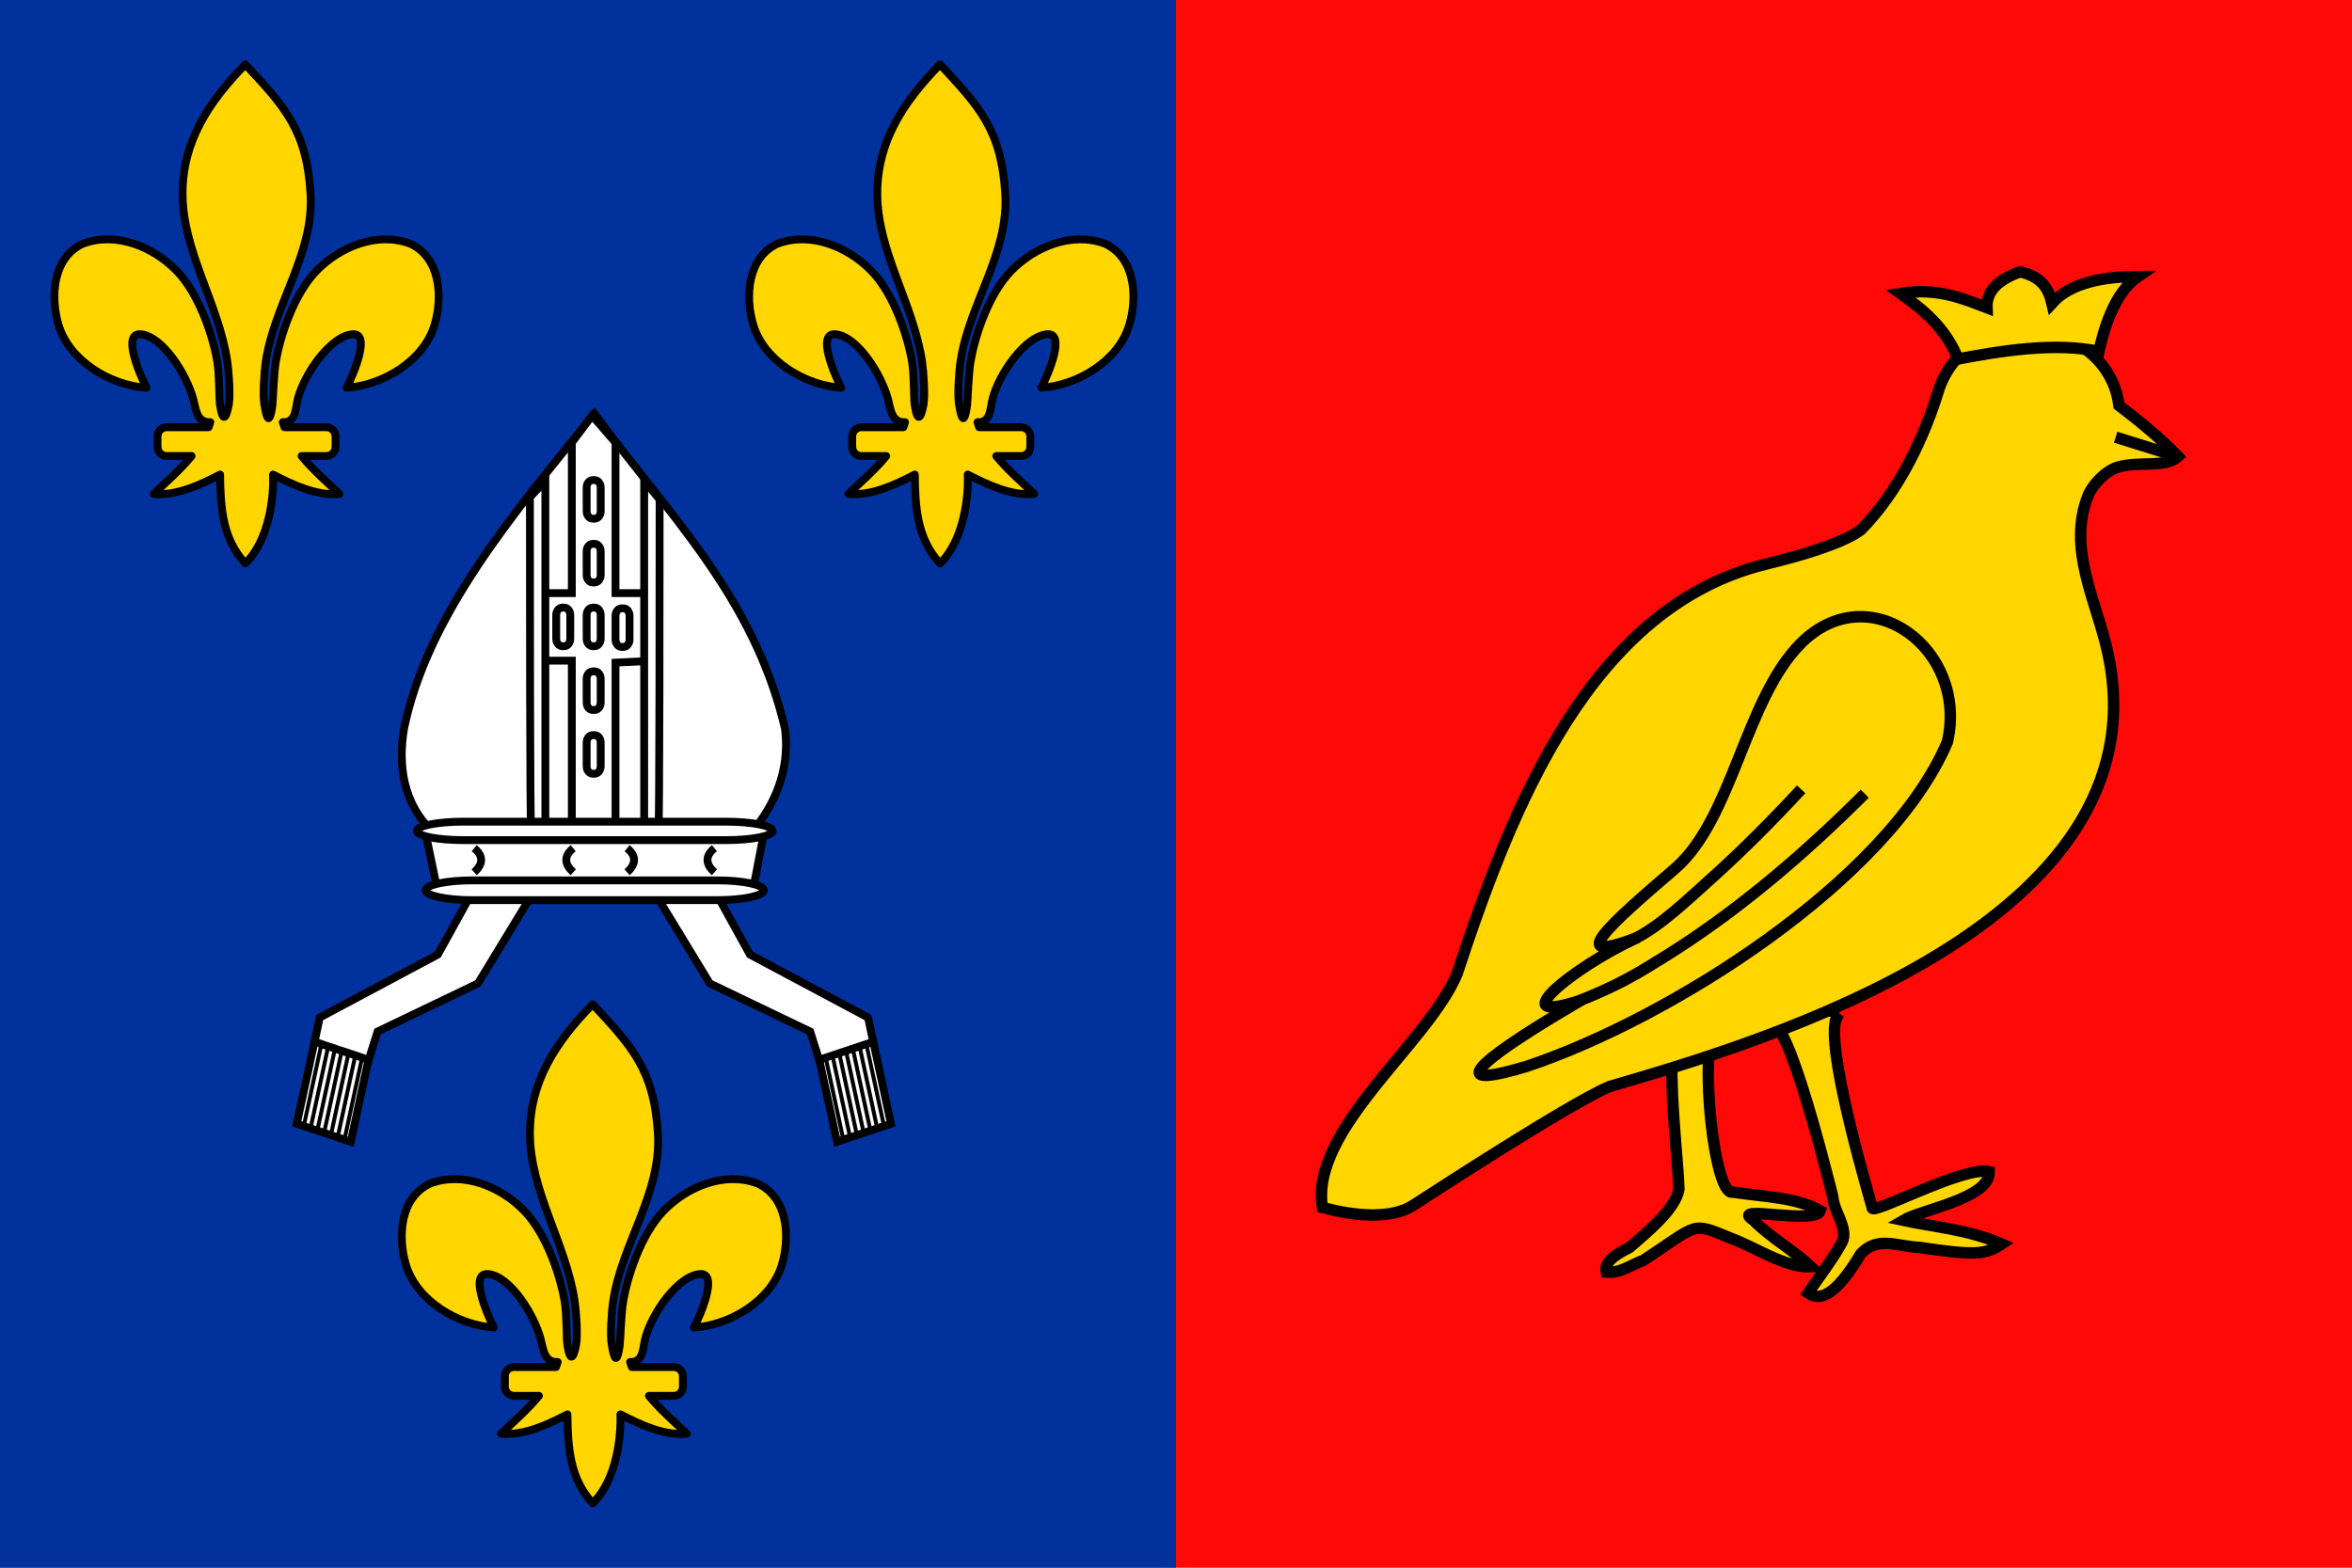 <?xml version="1.0" encoding="UTF-8" standalone="no"?>
<!-- Created with Inkscape (http://www.inkscape.org/) -->

<svg
   version="1.1"
   id="svg2"
   width="1500"
   height="1000"
   viewBox="0 0 1500 1000"
   sodipodi:docname="Drapeau Charente-Maritime.svg"
   inkscape:version="1.2 (dc2aeda, 2022-05-15)"
   xml:space="preserve"
   xmlns:inkscape="http://www.inkscape.org/namespaces/inkscape"
   xmlns:sodipodi="http://sodipodi.sourceforge.net/DTD/sodipodi-0.dtd"
   xmlns="http://www.w3.org/2000/svg"
   xmlns:svg="http://www.w3.org/2000/svg"
   xmlns:rdf="http://www.w3.org/1999/02/22-rdf-syntax-ns#"
   xmlns:cc="http://creativecommons.org/ns#"
   xmlns:dc="http://purl.org/dc/elements/1.1/"><defs
     id="defs6" /><sodipodi:namedview
     pagecolor="#ffffff"
     bordercolor="#666666"
     borderopacity="1"
     objecttolerance="10"
     gridtolerance="10"
     guidetolerance="10"
     inkscape:pageopacity="0"
     inkscape:pageshadow="2"
     inkscape:window-width="1920"
     inkscape:window-height="893"
     id="namedview4"
     showgrid="false"
     inkscape:zoom="0.4175532"
     inkscape:cx="517.29935"
     inkscape:cy="690.92992"
     inkscape:window-x="0"
     inkscape:window-y="25"
     inkscape:window-maximized="0"
     inkscape:current-layer="svg2"
     inkscape:showpageshadow="2"
     inkscape:pagecheckerboard="0"
     inkscape:deskcolor="#d1d1d1" /><rect
     y="0"
     x="0"
     height="1000"
     width="1500"
     id="rect1411"
     style="opacity:1;fill:#ff0808;fill-opacity:1;fill-rule:evenodd;stroke:none;stroke-width:7.952;stroke-linecap:round;stroke-linejoin:round;stroke-miterlimit:4;stroke-dasharray:none;stroke-dashoffset:0;stroke-opacity:1;paint-order:normal" /><rect
     style="opacity:1;fill:#00319c;fill-opacity:1;fill-rule:evenodd;stroke:none;stroke-width:5.623;stroke-linecap:round;stroke-linejoin:round;stroke-miterlimit:4;stroke-dasharray:none;stroke-dashoffset:0;stroke-opacity:1;paint-order:normal"
     id="rect1409"
     width="750"
     height="1000"
     x="0"
     y="0" /><g
     id="g738"
     transform="translate(0,1.951)"><path
       d="m 1172.603,644.974 c -10.403,9.715 12.259,91.535 21.444,123.495 -0.766,5.208 58.368,-26.95 74.607,-23.037 0.538,17.077 -42.874,24.052 -54.849,31.07 17.813,3.931 41.678,5.787 62.776,15.064 -10.562,7.01 -17.68,7.359 -52.349,2.181 -14.566,-0.611 -26.684,-7.478 -37.533,4.15 -16.187,27.082 -26.14,30.242 -33.594,24.961 4.58,-6.769 19.347,-26.487 22.364,-34.17 2.224,-8.915 -6.144,-18.368 -6.634,-27.458 -5.433,-21.179 -32.02,-127.578 -41.651,-108.12 17.732,-6.75 26.362,-17.11 45.42,-8.135 z"
       sodipodi:nodetypes="cccccccccccc"
       id="path13773"
       inkscape:connector-curvature="0"
       style="fill:#ffd600;fill-opacity:1;stroke:#000000;stroke-width:7.305" /><path
       d="m 1093.773,652.411 c -10.2,17.629 -0.525,109.086 11.282,106.064 22.099,3.233 40.35,3.412 55.869,11.874 -3.003,9.293 -58.401,-4.375 -42.963,5.787 11.36,11.485 25.386,19.131 37.103,29.99 -16.574,0.822 -35.948,-12.751 -51.488,-18.346 -25.478,-10.413 -19.726,-9.234 -55.538,14.242 -7.74,2.735 -15.113,8.585 -23.695,7.462 -1.585,-7.597 9.036,-12.627 15.015,-15.776 10.051,-8.877 29.395,-24.074 31.378,-37.274 -0.982,-32.699 -18.66,-152.98 23.037,-104.024 z"
       sodipodi:nodetypes="ccccccccccc"
       id="path13776"
       inkscape:connector-curvature="0"
       style="fill:#ffd600;fill-opacity:1;stroke:#000000;stroke-width:7.305" /><path
       d="m 901.106,767.019 c 13.038,-8.438 99.159,-64.597 125.224,-75.838 96.159,-28.072 354.767,-103.588 318.089,-275.967 -7.097,-33.359 -26.422,-66.994 -12.632,-101.305 2.825,-6.696 10.995,-15.508 18.755,-17.837 13.79,-4.137 29.936,0.806 38.535,-6.802 -12.765,-13.306 -29.417,-26.281 -37.715,-32.623 -6.961,-55.528 -93.627,-67.889 -114.464,-11.385 -9.851,32.669 -26.295,66.666 -50.182,90.832 -12.581,9.218 -41.083,17.064 -60.07,21.679 -112.679,27.39 -162.538,155.434 -197.493,261.703 -18.646,44.37 -93.689,98.862 -85.819,148.746 20.924,5.868 44.451,7.416 57.773,-1.204 z"
       sodipodi:nodetypes="ccsccccccscsc"
       id="path10859"
       inkscape:connector-curvature="0"
       style="fill:#ffd600;fill-opacity:1;stroke:#000000;stroke-width:7.305" /><path
       d="m 1349.264,276.934 39.097,12.196"
       sodipodi:nodetypes="cc"
       id="path13771"
       inkscape:connector-curvature="0"
       style="fill:#ffd600;fill-opacity:1;stroke:#000000;stroke-width:7.305" /><path
       d="m 1248.414,224.693 0.852,3.663 c -7.873,-20.8 -22.266,-32.382 -37.23,-43.15 23.156,-3.707 39.005,2.922 55.152,9.134 -0.455,-10.784 7.465,-18.065 21.173,-22.918 14.093,3.263 18.219,11.176 20.259,20.059 12.497,-13.977 35.345,-17.039 54.911,-17.058 -15.668,10.565 -22.134,35.258 -24.969,47.785 -27.685,-5.711 -60.17,-0.952 -93.437,5.514"
       sodipodi:nodetypes="ccccccccc"
       id="path14748"
       inkscape:connector-curvature="0"
       style="fill:#ffd600;fill-opacity:1;stroke:#000000;stroke-width:7.305" /><path
       d="m 1148.321,408.627 c -35.507,35.721 -43.329,111.894 -80.215,143.6 -41.037,35.272 -71.395,61.902 -24.017,43.927 -41.443,19.055 -87.374,56.956 -35.634,39.868 -33.115,19.339 -106.269,63.817 -34.787,42.222 89.985,-29.874 230.317,-117.803 268.28,-206.89 13.644,-58.983 -49.83,-106.783 -93.627,-62.727 z"
       sodipodi:nodetypes="ccccssc"
       id="path15719"
       inkscape:connector-curvature="0"
       style="fill:#ffd600;fill-opacity:1;stroke:#000000;stroke-width:7.305" /><path
       d="m 1189.225,504.337 c -40.95,40.921 -83.346,76.441 -127.832,104.113 -17.826,11.093 -29.571,18.205 -54.535,28.105"
       sodipodi:nodetypes="csc"
       id="path15722"
       inkscape:connector-curvature="0"
       style="fill:#ffd600;fill-opacity:1;stroke:#000000;stroke-width:7.305" /><path
       d="m 1148.7,501.539 c -19.591,21.146 -38.142,39.644 -56.48,56.118 -16.311,14.658 -32.709,30.429 -49.026,38.865"
       sodipodi:nodetypes="csc"
       id="path15724"
       inkscape:connector-curvature="0"
       style="fill:#ffd600;fill-opacity:1;stroke:#000000;stroke-width:7.305" /></g><path
     id="rect10808"
     style="fill:#ffd600;stroke:#000000;stroke-width:5;stroke-linejoin:round;stroke-opacity:1;fill-opacity:1;stroke-dasharray:none"
     d="M 156.453 41.088 C 133.118 64.952 116.375 90.29 116.438 123.594 C 116.502 160.47 139.501 193.682 144.979 230.605 C 146.017 237.61 146.908 251.904 145.969 257.705 C 145.275 261.997 142.55 273.933 140.215 257.705 C 139.736 254.365 139.98 238.797 138.508 230.291 C 135.827 214.8 127.24 187.553 112.342 172.455 C 97.452 157.363 73.852 147.579 52.807 155.471 C 33.741 164.27 31.936 189.116 37.365 207.283 C 44.157 230.037 70.124 245.787 93.4 247.33 C 88.789 238.207 77.747 212.17 89.721 213.205 C 103.584 214.4 118.983 238.573 123.299 254.75 C 124.924 260.843 125.448 269.711 134.152 269.318 C 133.83 270.408 133.465 271.47 133.078 272.52 L 106.322 272.52 C 103.089 272.52 100.467 275.14 100.467 278.373 L 100.467 285.031 C 100.467 288.267 103.089 290.887 106.322 290.887 L 122.168 290.887 C 115.033 299.637 106.217 307.258 98.018 315.078 C 112.813 316.308 127.451 309.348 140.361 302.715 C 140.633 324.38 141.952 343.639 156.455 359.43 C 172.085 344.094 174.665 316.009 174.121 302.715 C 187.026 309.348 201.666 316.306 216.461 315.078 C 208.261 307.258 199.446 299.637 192.311 290.887 L 208.152 290.887 C 211.386 290.887 214.006 288.266 214.006 285.031 L 214.006 278.373 C 214.005 275.14 211.384 272.52 208.152 272.52 L 181.4 272.52 C 181.014 271.47 180.649 270.408 180.326 269.318 C 189.028 269.711 188.372 260.252 189.998 254.16 C 194.317 237.982 210.897 214.4 224.756 213.205 C 236.731 212.17 225.689 238.205 221.076 247.328 C 244.356 245.785 270.321 230.037 277.115 207.283 C 282.54 189.116 280.738 164.267 261.67 155.469 C 240.626 147.577 217.029 157.363 202.139 172.455 C 187.238 187.553 178.65 214.798 175.969 230.291 C 174.496 238.797 174.153 255.546 173.672 258.881 C 171.339 275.11 169.203 261.995 168.508 257.703 C 167.57 251.902 168.461 237.608 169.498 230.604 C 174.975 193.68 200.377 161.764 198.041 123.59 C 195.514 82.338 181.05 67.675 156.453 41.088 z " /><path
     id="path3096"
     style="fill:#ffd600;stroke:#000000;stroke-width:5;stroke-linejoin:round;stroke-opacity:1;fill-opacity:1;stroke-dasharray:none"
     d="m 599.511,41.088 c -23.335,23.865 -40.078,49.202 -40.016,82.506 0.065,36.877 23.064,70.088 28.541,107.012 1.038,7.004 1.929,21.298 0.99,27.1 -0.694,4.292 -3.419,16.227 -5.754,0 -0.479,-3.34 -0.235,-18.908 -1.707,-27.414 -2.681,-15.491 -11.268,-42.738 -26.166,-57.836 -14.89,-15.092 -38.49,-24.876 -59.535,-16.984 -19.066,8.799 -20.871,33.645 -15.441,51.812 6.792,22.754 32.759,38.504 56.035,40.047 -4.612,-9.123 -15.653,-35.16 -3.68,-34.125 13.863,1.195 29.262,25.368 33.578,41.545 1.626,6.093 2.149,14.961 10.854,14.568 -0.323,1.09 -0.688,2.152 -1.074,3.201 h -26.756 c -3.233,0 -5.855,2.62 -5.855,5.854 v 6.658 c 0,3.236 2.622,5.855 5.855,5.855 h 15.846 c -7.135,8.75 -15.951,16.371 -24.15,24.191 14.795,1.229 29.434,-5.73 42.344,-12.363 0.271,21.665 1.59,40.924 16.094,56.715 15.63,-15.335 18.21,-43.42 17.666,-56.715 12.905,6.633 27.545,13.591 42.34,12.363 -8.2,-7.82 -17.015,-15.441 -24.15,-24.191 h 15.842 c 3.233,0 5.854,-2.621 5.854,-5.855 v -6.658 c -10e-4,-3.233 -2.621,-5.854 -5.854,-5.854 h -26.752 c -0.386,-1.05 -0.752,-2.111 -1.074,-3.201 8.702,0.393 8.046,-9.066 9.672,-15.158 4.319,-16.178 20.899,-39.76 34.758,-40.955 11.975,-1.035 0.933,25 -3.68,34.123 23.28,-1.543 49.245,-17.291 56.039,-40.045 5.424,-18.168 3.623,-43.016 -15.445,-51.814 -21.044,-7.892 -44.641,1.895 -59.531,16.986 -14.901,15.098 -23.489,42.343 -26.17,57.836 -1.473,8.506 -1.815,25.255 -2.297,28.59 -2.333,16.229 -4.469,3.114 -5.164,-1.178 -0.938,-5.801 -0.047,-20.095 0.99,-27.1 5.477,-36.924 30.879,-68.839 28.543,-107.014 -2.527,-41.252 -16.991,-55.914 -41.588,-82.502 z" /><path
     id="path3098"
     style="fill:#ffd600;stroke:#000000;stroke-width:5;stroke-linejoin:round;stroke-opacity:1;fill-opacity:1;stroke-dasharray:none"
     d="m 377.982,640.57 c -23.335,23.865 -40.078,49.202 -40.016,82.506 0.065,36.877 23.064,70.088 28.541,107.012 1.038,7.004 1.929,21.298 0.99,27.1 -0.694,4.292 -3.419,16.227 -5.754,0 -0.479,-3.34 -0.235,-18.908 -1.707,-27.414 -2.681,-15.491 -11.268,-42.738 -26.166,-57.836 -14.89,-15.092 -38.49,-24.876 -59.535,-16.984 -19.066,8.799 -20.871,33.645 -15.441,51.812 6.792,22.754 32.759,38.504 56.035,40.047 -4.612,-9.123 -15.653,-35.16 -3.68,-34.125 13.863,1.195 29.262,25.368 33.578,41.545 1.626,6.093 2.149,14.961 10.854,14.568 -0.323,1.09 -0.688,2.152 -1.074,3.201 h -26.756 c -3.233,0 -5.855,2.62 -5.855,5.854 v 6.658 c 0,3.236 2.622,5.855 5.855,5.855 h 15.846 c -7.135,8.75 -15.951,16.371 -24.15,24.191 14.795,1.229 29.434,-5.73 42.344,-12.363 0.271,21.665 1.59,40.924 16.094,56.715 15.63,-15.335 18.21,-43.42 17.666,-56.715 12.905,6.633 27.545,13.591 42.34,12.363 -8.2,-7.82 -17.015,-15.441 -24.15,-24.191 h 15.842 c 3.233,0 5.854,-2.621 5.854,-5.855 v -6.658 c -0.001,-3.233 -2.621,-5.854 -5.854,-5.854 h -26.752 c -0.386,-1.05 -0.752,-2.111 -1.074,-3.201 8.702,0.393 8.046,-9.066 9.672,-15.158 4.319,-16.178 20.899,-39.76 34.758,-40.955 11.975,-1.035 0.933,25 -3.68,34.123 23.28,-1.543 49.245,-17.291 56.039,-40.045 5.424,-18.168 3.623,-43.016 -15.445,-51.814 -21.044,-7.892 -44.641,1.895 -59.531,16.986 -14.901,15.098 -23.489,42.343 -26.17,57.836 -1.473,8.506 -1.815,25.255 -2.297,28.59 -2.333,16.229 -4.469,3.114 -5.164,-1.178 -0.938,-5.801 -0.047,-20.095 0.99,-27.1 5.477,-36.924 30.879,-68.839 28.543,-107.014 -2.527,-41.252 -16.991,-55.914 -41.588,-82.502 z" /><g
     id="g9814"><g
       id="g9768"
       transform="translate(9.549)"><g
         id="g8182"
         transform="translate(10.777,-28.382)"><g
           id="g8169"><path
             id="path2085"
             style="fill:#ffffff;fill-opacity:1;fill-rule:evenodd;stroke:#000000;stroke-width:5;stroke-linecap:butt;stroke-linejoin:miter;stroke-miterlimit:4;stroke-dasharray:none;stroke-opacity:1"
             d="m 301.149,560.791 -42.245,76.5 -75.328,40.171 -3.434,16.283 34.236,11.986 6.103,-19.344 64.032,-30.723 57.72,-94.874 z"
             sodipodi:nodetypes="ccccccccc" /><rect
             id="rect2093"
             style="fill:#ffffff;fill-opacity:1;stroke:#000000;stroke-width:5.015;stroke-miterlimit:4;stroke-dasharray:none;stroke-opacity:1"
             y="603.751"
             x="324.172"
             height="53.495"
             width="36.256"
             transform="matrix(0.949,0.316,-0.211,0.978,0,0)" /></g><g
           id="g4360"
           transform="matrix(1.26,0,0,1.26,-143.255,-176.04)"><path
             id="path2097"
             style="fill:#fcef3c;fill-opacity:1;fill-rule:evenodd;stroke:#000000;stroke-width:2;stroke-linecap:butt;stroke-linejoin:miter;stroke-miterlimit:4;stroke-dasharray:none;stroke-opacity:1"
             d="m 251.29,732.446 9.018,-41.843"
             inkscape:connector-curvature="0" /><path
             id="path2099"
             style="fill:#fcef3c;fill-opacity:1;fill-rule:evenodd;stroke:#000000;stroke-width:2;stroke-linecap:butt;stroke-linejoin:miter;stroke-miterlimit:4;stroke-dasharray:none;stroke-opacity:1"
             d="m 254.72,733.589 9.018,-41.843"
             inkscape:connector-curvature="0" /><path
             id="path2101"
             style="fill:#fcef3c;fill-opacity:1;fill-rule:evenodd;stroke:#000000;stroke-width:2;stroke-linecap:butt;stroke-linejoin:miter;stroke-miterlimit:4;stroke-dasharray:none;stroke-opacity:1"
             d="m 258.15,734.732 9.018,-41.843"
             inkscape:connector-curvature="0" /><path
             id="path2103"
             style="fill:#fcef3c;fill-opacity:1;fill-rule:evenodd;stroke:#000000;stroke-width:2;stroke-linecap:butt;stroke-linejoin:miter;stroke-miterlimit:4;stroke-dasharray:none;stroke-opacity:1"
             d="m 261.58,735.874 9.018,-41.843"
             inkscape:connector-curvature="0" /><path
             id="path2105"
             style="fill:#fcef3c;fill-opacity:1;fill-rule:evenodd;stroke:#000000;stroke-width:2;stroke-linecap:butt;stroke-linejoin:miter;stroke-miterlimit:4;stroke-dasharray:none;stroke-opacity:1"
             d="m 265.011,737.017 9.018,-41.843"
             inkscape:connector-curvature="0" /><path
             id="path2107"
             style="fill:#fcef3c;fill-opacity:1;fill-rule:evenodd;stroke:#000000;stroke-width:2;stroke-linecap:butt;stroke-linejoin:miter;stroke-miterlimit:4;stroke-dasharray:none;stroke-opacity:1"
             d="m 268.441,738.16 9.018,-41.843"
             inkscape:connector-curvature="0" /><path
             id="path2109"
             style="fill:#fcef3c;fill-opacity:1;fill-rule:evenodd;stroke:#000000;stroke-width:2;stroke-linecap:butt;stroke-linejoin:miter;stroke-miterlimit:4;stroke-dasharray:none;stroke-opacity:1"
             d="m 271.871,739.302 9.018,-41.843"
             inkscape:connector-curvature="0" /></g></g><g
         id="g8932"
         transform="matrix(-1,0,0,1,727.636,-28.382)"><g
           id="g8914"><path
             id="path8910"
             style="fill:#ffffff;fill-opacity:1;fill-rule:evenodd;stroke:#000000;stroke-width:5;stroke-linecap:butt;stroke-linejoin:miter;stroke-miterlimit:4;stroke-dasharray:none;stroke-opacity:1"
             d="m 301.149,560.791 -42.245,76.5 -75.328,40.171 -3.434,16.283 34.236,11.986 6.103,-19.344 64.032,-30.723 57.72,-94.874 z"
             sodipodi:nodetypes="ccccccccc" /><rect
             id="rect8912"
             style="fill:#ffffff;fill-opacity:1;stroke:#000000;stroke-width:5.015;stroke-miterlimit:4;stroke-dasharray:none;stroke-opacity:1"
             y="603.751"
             x="324.172"
             height="53.495"
             width="36.256"
             transform="matrix(0.949,0.316,-0.211,0.978,0,0)" /></g><g
           id="g8930"
           transform="matrix(1.26,0,0,1.26,-143.255,-176.04)"><path
             id="path8916"
             style="fill:#fcef3c;fill-opacity:1;fill-rule:evenodd;stroke:#000000;stroke-width:2;stroke-linecap:butt;stroke-linejoin:miter;stroke-miterlimit:4;stroke-dasharray:none;stroke-opacity:1"
             d="m 251.29,732.446 9.018,-41.843"
             inkscape:connector-curvature="0" /><path
             id="path8918"
             style="fill:#fcef3c;fill-opacity:1;fill-rule:evenodd;stroke:#000000;stroke-width:2;stroke-linecap:butt;stroke-linejoin:miter;stroke-miterlimit:4;stroke-dasharray:none;stroke-opacity:1"
             d="m 254.72,733.589 9.018,-41.843"
             inkscape:connector-curvature="0" /><path
             id="path8920"
             style="fill:#fcef3c;fill-opacity:1;fill-rule:evenodd;stroke:#000000;stroke-width:2;stroke-linecap:butt;stroke-linejoin:miter;stroke-miterlimit:4;stroke-dasharray:none;stroke-opacity:1"
             d="m 258.15,734.732 9.018,-41.843"
             inkscape:connector-curvature="0" /><path
             id="path8922"
             style="fill:#fcef3c;fill-opacity:1;fill-rule:evenodd;stroke:#000000;stroke-width:2;stroke-linecap:butt;stroke-linejoin:miter;stroke-miterlimit:4;stroke-dasharray:none;stroke-opacity:1"
             d="m 261.58,735.874 9.018,-41.843"
             inkscape:connector-curvature="0" /><path
             id="path8924"
             style="fill:#fcef3c;fill-opacity:1;fill-rule:evenodd;stroke:#000000;stroke-width:2;stroke-linecap:butt;stroke-linejoin:miter;stroke-miterlimit:4;stroke-dasharray:none;stroke-opacity:1"
             d="m 265.011,737.017 9.018,-41.843"
             inkscape:connector-curvature="0" /><path
             id="path8926"
             style="fill:#fcef3c;fill-opacity:1;fill-rule:evenodd;stroke:#000000;stroke-width:2;stroke-linecap:butt;stroke-linejoin:miter;stroke-miterlimit:4;stroke-dasharray:none;stroke-opacity:1"
             d="m 268.441,738.16 9.018,-41.843"
             inkscape:connector-curvature="0" /><path
             id="path8928"
             style="fill:#fcef3c;fill-opacity:1;fill-rule:evenodd;stroke:#000000;stroke-width:2;stroke-linecap:butt;stroke-linejoin:miter;stroke-miterlimit:4;stroke-dasharray:none;stroke-opacity:1"
             d="m 271.871,739.302 9.018,-41.843"
             inkscape:connector-curvature="0" /></g></g></g><g
       id="g1403"
       transform="translate(0,-4)"><path
         d="M 275.204,533.784 C 257.343,516.473 253.662,492.186 257.723,468.532 272.821,395.93 326.928,332.103 379.13,267.848 c 46.221,63.422 101.746,116.398 121.514,201.045 2.631,20.93 -2.71,42.727 -19.315,63.661 z"
         sodipodi:nodetypes="cccccc"
         id="path22727"
         inkscape:connector-curvature="0"
         style="fill:#ffffff;stroke:#000000;stroke-width:5;stroke-dasharray:none" /><path
         d="m 377.62,269.079 -12.936,17.239 v 96.033 h -25.871 v 43.091 h 25.871 V 532.557 l 27.862,-1.235 V 426.669 l 24.879,-1.231 v -43.091 h -24.879 v -96.033 z"
         sodipodi:nodetypes="cccccccccccccc"
         id="path4222"
         inkscape:connector-curvature="0"
         style="fill:#ffffff;stroke:#000000;stroke-width:5;stroke-dasharray:none" /><path
         d="m 378.04,310.241 h 1.149 c 2.157,0 3.902,2.096 3.902,4.679 V 330.185 c 0,2.586 -1.745,4.679 -3.902,4.679 h -1.149 c -2.155,0 -3.902,-2.096 -3.902,-4.679 v -15.265 c -0.002,-2.584 1.747,-4.679 3.902,-4.679 z"
         id="rect5109"
         inkscape:connector-curvature="0"
         style="fill:#ffffff;stroke:#000000;stroke-width:5;stroke-linecap:round;stroke-linejoin:round;stroke-dasharray:none" /><path
         d="m 378.04,472.921 h 1.149 c 2.157,0 3.902,2.098 3.902,4.679 v 15.265 c 0,2.584 -1.745,4.679 -3.902,4.679 h -1.149 c -2.155,0 -3.902,-2.096 -3.902,-4.679 v -15.265 c -0.002,-2.581 1.747,-4.679 3.902,-4.679 z"
         id="rect5113"
         inkscape:connector-curvature="0"
         style="fill:#ffffff;stroke:#000000;stroke-width:5;stroke-linecap:round;stroke-linejoin:round;stroke-dasharray:none" /><path
         d="m 378.04,432.252 h 1.149 c 2.157,0 3.902,2.096 3.902,4.679 v 15.265 c 0,2.586 -1.745,4.681 -3.902,4.681 h -1.149 c -2.155,0 -3.902,-2.098 -3.902,-4.681 v -15.265 c -0.002,-2.586 1.747,-4.679 3.902,-4.679 z"
         id="rect5115"
         inkscape:connector-curvature="0"
         style="fill:#ffffff;stroke:#000000;stroke-width:5;stroke-linecap:round;stroke-linejoin:round;stroke-dasharray:none" /><path
         d="m 378.04,350.912 h 1.149 c 2.157,0 3.902,2.096 3.902,4.679 v 15.265 c 0,2.586 -1.745,4.679 -3.902,4.679 h -1.149 c -2.155,0 -3.902,-2.096 -3.902,-4.679 v -15.265 c -0.002,-2.586 1.747,-4.679 3.902,-4.679 z"
         id="rect5119"
         inkscape:connector-curvature="0"
         style="fill:#ffffff;stroke:#000000;stroke-width:5;stroke-linecap:round;stroke-linejoin:round;stroke-dasharray:none" /><path
         d="m 396.448,392.047 h 1.151 c 2.155,0 3.901,2.098 3.901,4.679 v 15.265 c 0,2.586 -1.745,4.679 -3.901,4.679 h -1.151 c -2.152,0 -3.904,-2.096 -3.904,-4.679 v -15.265 c 0.002,-2.581 1.752,-4.679 3.904,-4.679 z"
         id="rect5123"
         inkscape:connector-curvature="0"
         style="fill:#ffffff;stroke:#000000;stroke-width:5;stroke-linecap:round;stroke-linejoin:round;stroke-dasharray:none" /><path
         d="m 378.04,391.581 h 1.149 c 2.157,0 3.902,2.098 3.902,4.679 v 15.265 c 0,2.586 -1.745,4.679 -3.902,4.679 h -1.149 c -2.155,0 -3.902,-2.096 -3.902,-4.679 v -15.265 c -0.002,-2.584 1.747,-4.679 3.902,-4.679 z"
         id="rect5117"
         inkscape:connector-curvature="0"
         style="fill:#ffffff;stroke:#000000;stroke-width:5;stroke-linecap:round;stroke-linejoin:round;stroke-dasharray:none" /><path
         d="m 358.633,391.581 h 1.149 c 2.157,0 3.906,2.098 3.906,4.679 v 15.265 c 0,2.586 -1.749,4.679 -3.906,4.679 h -1.149 c -2.155,0 -3.904,-2.096 -3.904,-4.679 v -15.265 c 0,-2.584 1.749,-4.679 3.904,-4.679 z"
         id="rect5121"
         inkscape:connector-curvature="0"
         style="fill:#ffffff;stroke:#000000;stroke-width:5;stroke-linecap:round;stroke-linejoin:round;stroke-dasharray:none" /><path
         d="m 337.95,321.153 c 0,212.423 0.704,214.162 0.704,214.162 l 9.147,-0.871 V 310.703 Z"
         id="path5132"
         inkscape:connector-curvature="0"
         style="fill:#ffffff;stroke:#000000;stroke-width:5;stroke-dasharray:none" /><path
         d="m 420.678,322.642 c 0,212.423 -0.704,213.548 -0.704,213.548 l -9.147,-0.871 v -224.661 z"
         sodipodi:nodetypes="ccccc"
         id="path6019"
         inkscape:connector-curvature="0"
         style="fill:#ffffff;stroke:#000000;stroke-width:5;stroke-dasharray:none" /><path
         d="m 271.768,537.061 h 215.093 l -6.336,33.081 -201.722,0.869 z"
         sodipodi:nodetypes="ccccc"
         id="rect6956"
         inkscape:connector-curvature="0"
         style="fill:#ffffff;stroke:#000000;stroke-width:5;stroke-linecap:round;stroke-linejoin:round;stroke-dasharray:none" /><path
         d="m 295.585,528.128 h 167.463 c 16.426,0 29.738,2.633 29.738,5.884 v 0 c 0,3.249 -13.312,5.884 -29.738,5.884 H 295.585 c -16.426,0 -29.742,-2.633 -29.742,-5.884 v 0 c -0.002,-3.249 13.314,-5.884 29.742,-5.884 z"
         id="rect6952"
         inkscape:connector-curvature="0"
         style="fill:#ffffff;stroke:#000000;stroke-width:5;stroke-linecap:round;stroke-linejoin:round;stroke-dasharray:none" /><path
         d="m 301.221,565.575 h 156.186 c 16.426,0 29.744,2.825 29.744,6.307 v 0 c 0,3.485 -13.32,6.31 -29.744,6.31 H 301.221 c -16.426,0 -29.742,-2.825 -29.742,-6.31 v 0 c 0.002,-3.482 13.318,-6.307 29.742,-6.307 z"
         id="rect6954"
         inkscape:connector-curvature="0"
         style="fill:#ffffff;stroke:#000000;stroke-width:5;stroke-linecap:round;stroke-linejoin:round;stroke-dasharray:none" /><path
         d="m 365.572,545.034 c -6.214,5.131 -5.602,10.257 0,15.391"
         sodipodi:nodetypes="cc"
         id="path9747"
         inkscape:connector-curvature="0"
         style="fill:#ffffff;stroke:#000000;stroke-width:5;stroke-dasharray:none" /><path
         d="m 455.631,545.034 c -6.212,5.131 -5.604,10.257 0,15.391"
         sodipodi:nodetypes="cc"
         id="path10636"
         inkscape:connector-curvature="0"
         style="fill:#ffffff;stroke:#000000;stroke-width:5;stroke-dasharray:none" /><path
         d="m 302.425,545.034 c 6.214,5.131 5.602,10.257 0,15.391"
         sodipodi:nodetypes="cc"
         id="path10640"
         inkscape:connector-curvature="0"
         style="fill:#ffffff;stroke:#000000;stroke-width:5;stroke-dasharray:none" /><path
         d="m 399.946,545.034 c 6.216,5.131 5.604,10.257 0,15.391"
         sodipodi:nodetypes="cc"
         id="path10634"
         inkscape:connector-curvature="0"
         style="fill:#ffffff;stroke:#000000;stroke-width:5;stroke-dasharray:none" /></g></g></svg>
